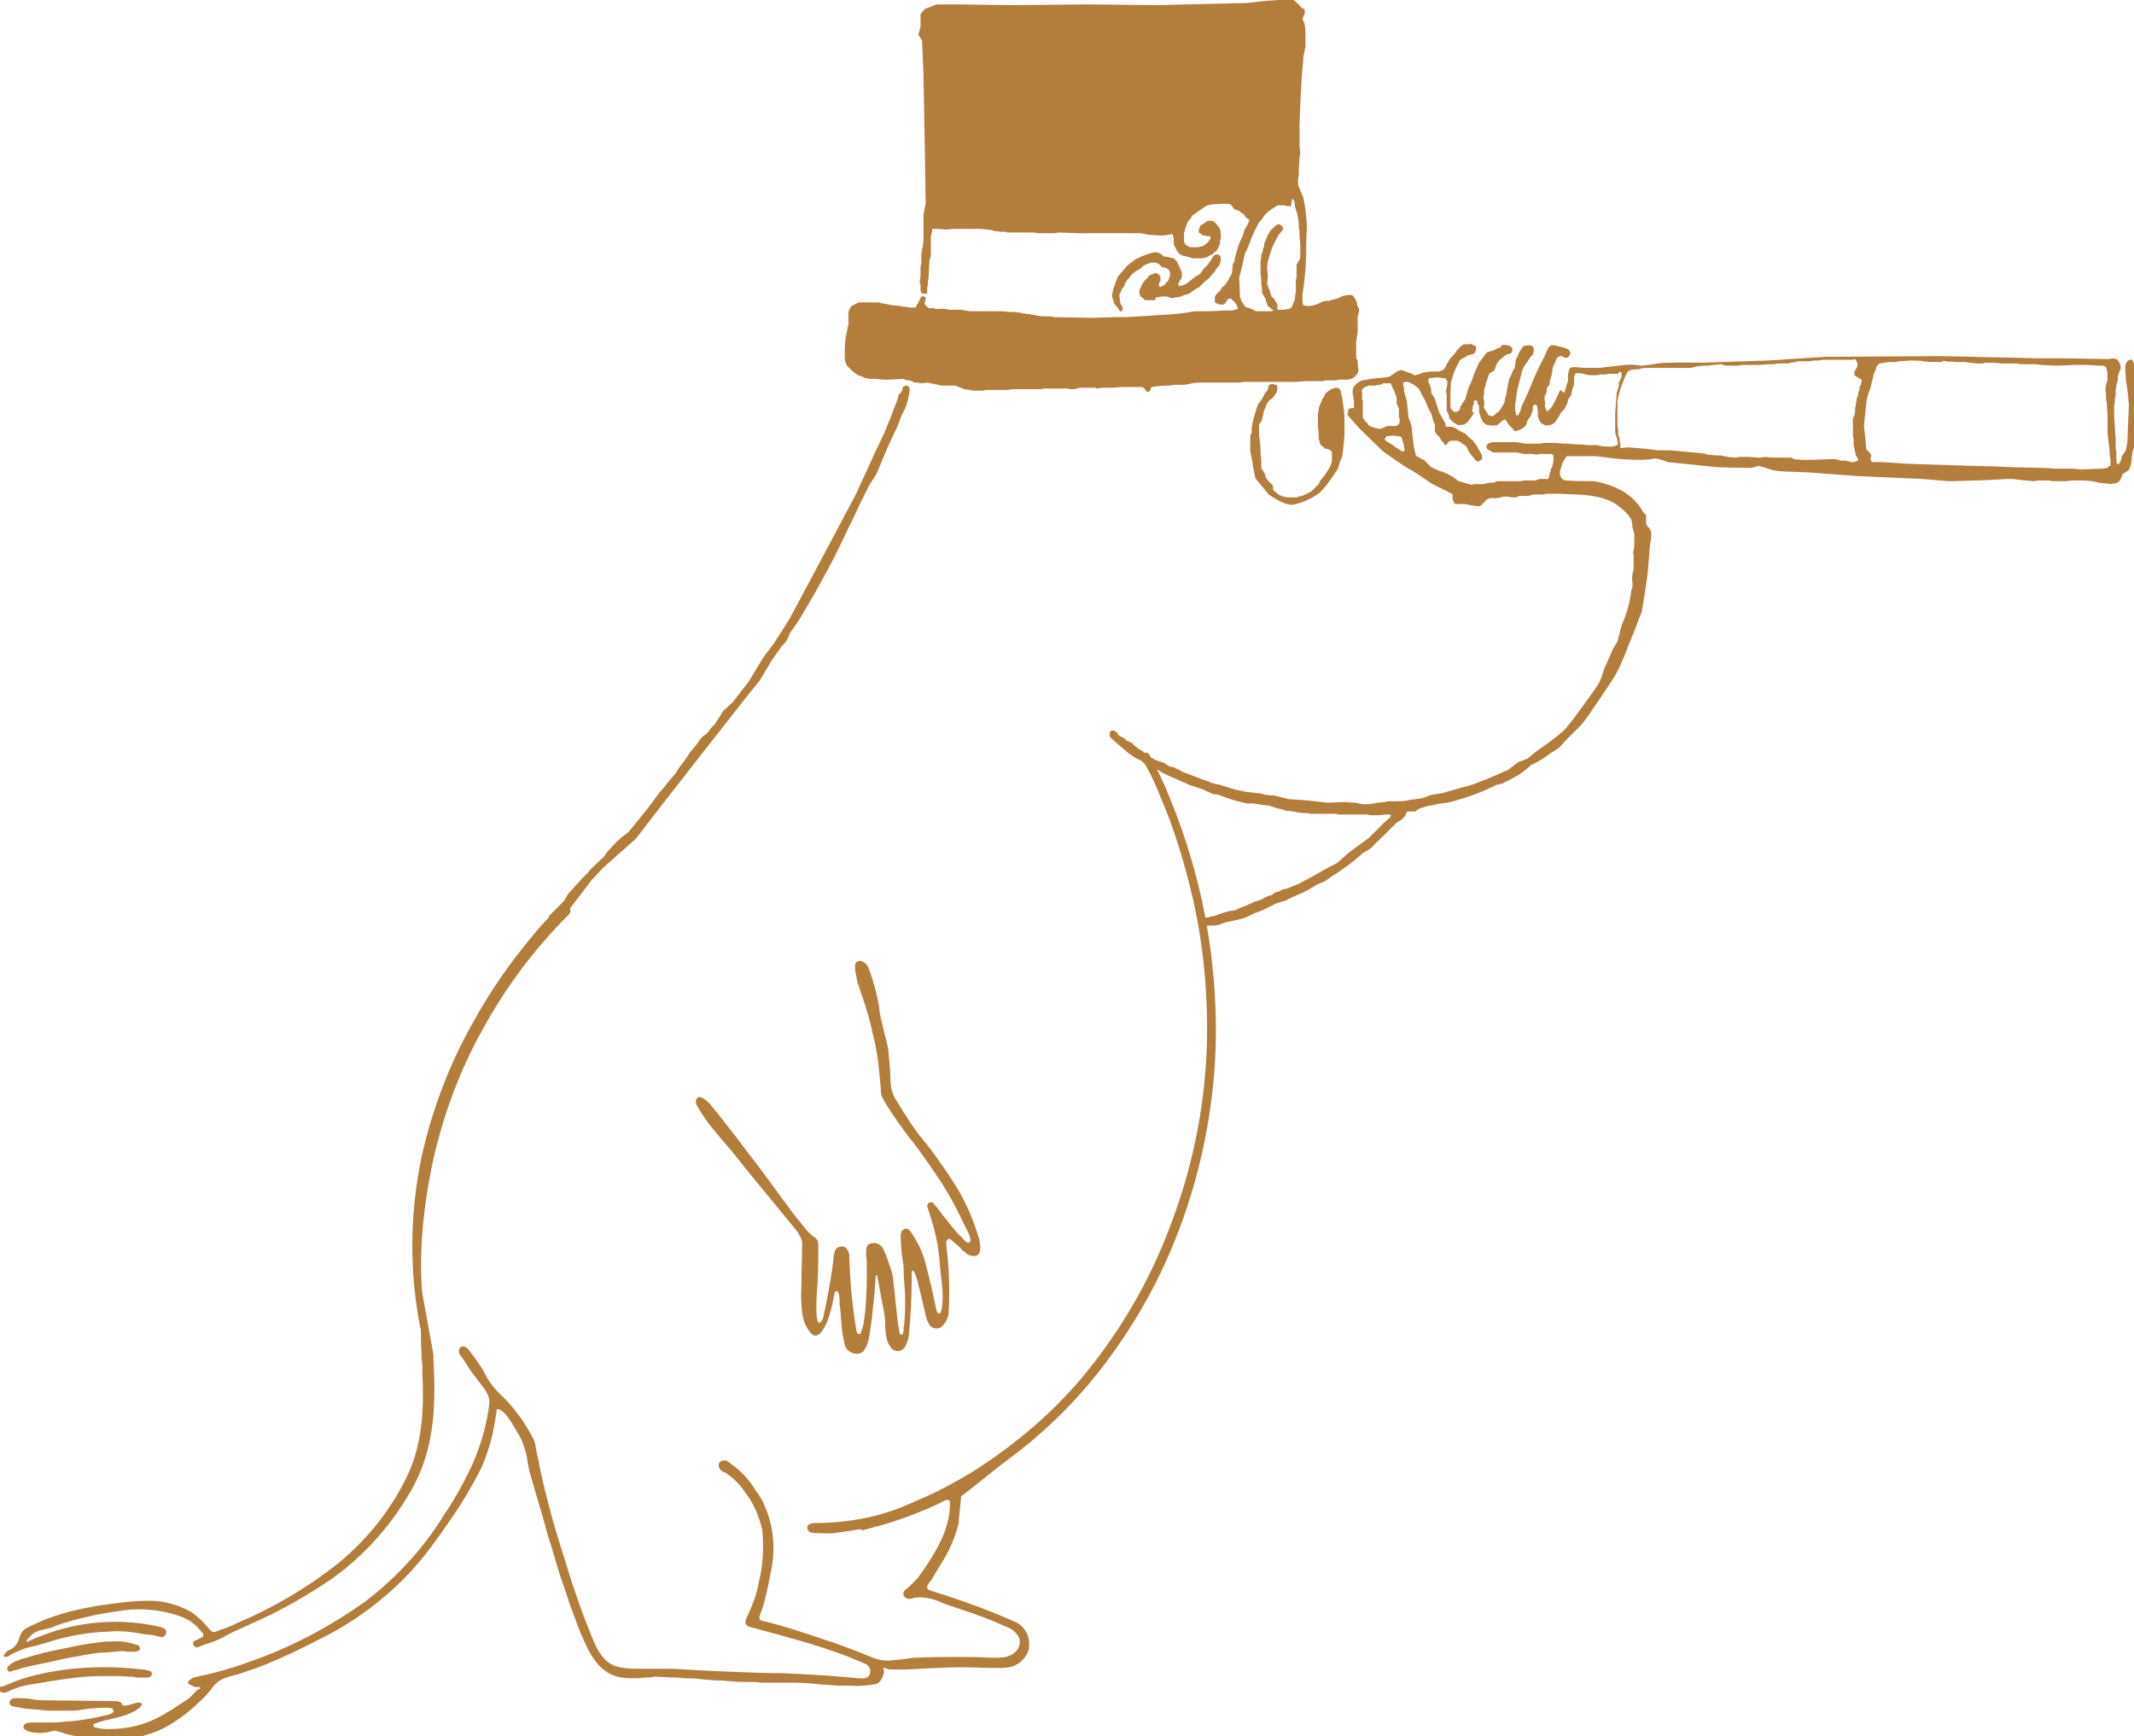 <?xml version="1.0" encoding="utf-8"?>
<!-- Generator: Adobe Illustrator 27.9.0, SVG Export Plug-In . SVG Version: 6.00 Build 0)  -->
<svg version="1.1" id="_新規パーツ" xmlns="http://www.w3.org/2000/svg" xmlns:xlink="http://www.w3.org/1999/xlink" x="0px"
	 y="0px" width="290px" height="236px" viewBox="0 0 290 236" style="enable-background:new 0 0 290 236;" xml:space="preserve">
<style type="text/css">
	.st0{fill:#B37D3C;}
	.st1{fill:#1A1311;}
</style>
<g>
	<g id="グループ_572">
		<path id="パス_1793" class="st0" d="M151.8,41.7l-0.3-0.3l-0.1-0.2l-0.3-1l0.2-1l0.1-0.2l0.2-0.6l0.3-0.8l1.3-1.5l0.4-0.3
			l0.6-0.5l0.2-0.1l0.6-0.3l0.8-0.3l0.3-0.1l0.7-0.2h0.1c0.1,0,0.3,0,0.4,0l0.2,0.1l0.4,0.2l0.1,0.1c0,0,0,0.1,0.1,0.1
			c0.1,0,0.1,0.1,0.2,0.1h0.4c0.1,0,0.1,0,0.2,0.1c0.1,0,0.6,0.1,0.6,0.1l0.4,0.4l0.3,0.6l0.4,0.9l0,0.3v0.4l-0.1,0.2l-0.3,0.5
			l-0.1,0.2l0.1,0.3l0.5-0.1c0,0-0.2,0.1,0.2-0.1s0.4-0.2,0.4-0.2l0.4-0.3l0.6-0.5l0.3-0.2l0.2-0.1l0.4-0.3l0.2-0.3l0.2-0.3
			c0.1-0.1,0.2-0.2,0.3-0.3c0.1-0.1,0.3-0.3,0.3-0.3s0,0,0.1-0.2s0.3-0.4,0.3-0.4l0.1-0.2l0.2-0.3c0,0-0.1,0,0.1-0.1
			c0.1-0.1,0.2-0.1,0.3-0.1c0,0-0.1,0,0.1,0l0.2,0c0.1,0.1,0.1,0.1,0.2,0.2c0,0.1,0.1,0.1,0.1,0.2c0,0.1,0,0.3,0,0.4
			c0,0.1,0,0.2-0.1,0.3c0,0.1,0,0.2-0.1,0.3c0,0.1-0.1,0.2-0.2,0.3l-0.1,0.1c0,0-0.3,0.4-0.3,0.5c-0.1,0.1-0.2,0.2-0.3,0.3
			c-0.1,0.1-0.4,0.5-0.4,0.5l-0.2,0.2l-0.4,0.3c-0.1,0.1-0.2,0.2-0.3,0.3s-0.4,0.4-0.5,0.5s0.1,0-0.2,0.1l-0.5,0.3l-0.4,0.3
			c-0.1,0.1-0.2,0.2-0.3,0.2c-0.2,0.1-0.7,0.2-0.7,0.2s0.1,0-0.2,0.1l-0.3,0.1c-0.1,0.1-0.3,0.1-0.4,0.1c-0.2,0-0.3,0-0.5,0.1
			c-0.1,0-0.2,0-0.3,0c-0.1,0-0.6-0.2-0.6-0.2h-0.1l-0.4,0h-0.2l-0.6,0.1c0,0,0,0-0.1,0s-0.2,0.2-0.2,0.3s-0.3,0.1-0.3,0.1h-0.4
			l-0.1,0h-0.2l-0.1,0l-0.2,0c-0.1,0-0.2,0-0.2-0.1c-0.1-0.1-0.3-0.3-0.3-0.3l-0.2-0.1l-0.1-0.2V40l-0.1-0.3l0.1-0.3
			c0,0-0.1,0.2,0-0.1c0.1-0.1,0.1-0.3,0.2-0.4l0.1-0.2l0.1-0.2l0.2-0.3l0.3-0.3l0.2-0.2l0.1-0.2l0.2-0.1l0.2-0.1l0.3-0.1l0.2-0.1
			l0.1,0l0.1,0.1l0.1,0l0.2,0.1l0.1,0.2c0.1,0.1,0.1,0.2,0.1,0.3c0,0.1,0,0.3,0,0.4l-0.1,0.1l-0.1,0.3v0.3c0,0,0.1,0.1,0.1,0.1
			c0.1,0,0.2,0,0.3-0.1l0.2-0.1l0.2-0.1l0.2-0.3l0.1-0.1l0.2-0.2l0.1-0.4c0,0,0.1,0,0.1-0.2v-0.5l-0.2-0.4h-0.1c0,0,0.1,0-0.1-0.1
			l-0.2-0.1l-0.5-0.1l-0.1-0.1l-0.2-0.2l-0.1-0.1l-0.2-0.1l-0.2-0.1c-0.1,0-0.2,0-0.3,0h-0.1c-0.1,0-0.2,0-0.3,0
			c-0.1,0-0.2,0.1-0.3,0.1c-0.2,0.1-0.3,0.1-0.5,0.2l-0.3,0.2l-0.1,0.1l-0.1,0.1c-0.1,0.1,0.1,0-0.1,0.1l-0.2,0.1
			c-0.1,0.1-0.2,0.1-0.3,0.2c-0.1,0-0.2,0.1-0.2,0.1l-0.1,0.1l-0.3,0.2c-0.1,0.1-0.2,0.2-0.4,0.5s-0.3,0.3-0.3,0.3l-0.3,0.5
			l-0.1,0.3c0,0,0.1,0-0.1,0.2l-0.2,0.2c0,0-0.1,0.2-0.1,0.3c0,0.1-0.1,0.1-0.1,0.2l-0.1,0.2l-0.1,0.2l0.1,0.8v0.1l0.1,0.3l0.1,0.2
			c0.2,0.2,0.2,0.5,0.1,0.7c-0.1,0.2-0.3,0.1-0.3,0.1L151.8,41.7z"/>
		<path id="パス_1794" class="st0" d="M184.4,41.3c0-0.2,0-0.2,0-0.2l-0.3-0.6l-0.1-0.1c-0.1-0.1-0.1-0.2-0.1-0.2l-0.2-0.1h-0.5
			c-0.2,0-0.3,0-0.5,0.1c-0.1,0-0.3,0-0.4,0.1l-0.4,0.2l-0.6,0.2l-0.5,0.1l-0.2,0.1h-0.4c-0.2,0-0.3,0.1-0.5,0.1l-0.6,0.3l-0.3,0.1
			l-0.3,0.1l-0.7,0.1l-0.7-0.1L177,41v-1l0.2-1.4l0.2-1.9l0.1-1.9c0,0,0-2.9,0.1-3.7c0-0.9-0.1-1.8-0.2-2.7l-0.3-1.6l-0.3-0.7
			l-0.3-0.7l-0.1-0.3v-0.7l0.1-0.6V23c0,0,0.1-1.4,0.1-1.6c0-0.1,0-0.3,0.1-0.4l-0.1-1.2v-2.8l0.1-2.8l0.2-3.8l0.1-1.1l0.1-1V7.8
			l0.1-0.5c0.1-0.3,0.1-0.6,0.2-0.9V4.2c0-0.2-0.1-0.9-0.1-0.9c-0.1-0.3-0.2-0.5-0.3-0.7l0.1-0.3l0.1-0.2c0.1-0.1,0.1-0.2,0.1-0.3
			V1.3L176.8,1l-0.2-0.3L175.8,0h-2c0,0-1.3,0.1-1.6,0.1l-1,0.1l-1.7,0.2l-12.2,0.3l-9.2-0.1l-10.9,0.1l-6.7-0.1h-3.2l-1.3,0.5
			l-0.3,0.1l-0.6,0.7v1.7L125,4l-0.2,0.7l0.5,0.8l0.2,4.7l0.1,5.6l0.2,11.8l-0.3,1.6v2.3l0,1.1l-0.1,0.9l-0.2,1l0,1.3l-0.1,0.5v0.8
			c0,0.3,0,0.7-0.1,1c0,0.1,0,0.2,0,0.3c0,0,0,0.2,0.1,0.3c0,0.1,0,0.1,0,0.2c0,0.2,0,0.4,0,0.5c0,0.3,0.1,0.3,0.1,0.3l0.1,0.2
			l0.7,0v-0.5L126,39l0.1-0.3c0.1-0.3,0-0.2,0-0.2v-0.3l0.1-0.5v-0.3l0.1-1.9l0.2-0.8l0-2v-0.6l0.2-0.8v-0.2l0.3,0h0.4l1.2,0.1
			l1-0.1h2.9c0.3,0,0.4,0,0.6,0c0.4,0,0.8,0.1,1.1,0.1c1.1,0.1,0.7,0.2,0.9,0.2s0.9,0.1,0.9,0.1l0.6,0c0.2,0.1,0.4,0.1,0.6,0.1h0.9
			c0.1,0,0.8,0,1,0h0.7c0.3,0,0.5,0,0.8,0c0.3,0.1,0.6,0.1,1,0.1h1.6l0.7-0.1l2.8,0.1h5.8c0,0,2,0,2.4,0c0.4,0,0.7,0.1,1.1,0.2
			l1.4,0.1l0.5,0c0,0,0.7,0,0.8-0.1c0.1,0,0.1,0,0.2,0l0.4-0.1l0.1,0.2l0.1,0.4v0.3c0,0.1,0,0.2,0,0.3c0,0.1,0,0.1,0,0.2l0.2,0.4
			l0.2,0.4c0.2,0.4,0.2,0.3,0.2,0.3c0.1,0.1,0.2,0.2,0.3,0.3c0.2,0.1,0.4,0.2,0.6,0.2l0.4,0.1c0.4,0.1,0.1,0,0.3,0.1s0.1,0,0.5,0.1
			s0,0,0.3,0s0.1,0,0.4,0s0,0,0.4,0c0.2,0,0.4-0.1,0.6-0.1l0.4-0.2c0.1-0.1,0.3-0.2,0.4-0.2c0.3-0.1,0.1-0.1,0.3-0.3s0,0,0.2-0.1
			s0.1-0.1,0.2-0.3c0.1-0.1,0.1-0.2,0.2-0.3l0.1-0.2l0.1-0.4l0-0.3c0.1-0.2,0.1-0.5,0.1-0.8c0-0.4-0.1-0.8-0.3-1.1
			c0,0-0.3-0.3-0.5-0.6c-0.2-0.2-0.5-0.2-0.8-0.2l-0.1,0c-0.2,0.1-0.4,0.2-0.5,0.3c0,0-0.3,0.2-0.5,0.3s0,0-0.1,0.2
			s-0.1,0.2-0.1,0.2l-0.1,0.3v0.1c0,0.1,0,0.1,0,0.2l0.2,0.1l0.2,0.2l0.2,0.1h0.3c0.1,0.1,0.2,0.1,0.3,0.1c0.1,0,0.1,0,0.2,0h0.2
			v0.3l-0.2,0.3l-0.2,0.3c-0.3,0.2-0.5,0.4-0.8,0.5c-0.1,0-0.3,0-0.4,0.1c-0.2,0-0.3,0-0.5,0h-0.5c-0.2,0-0.4-0.1-0.6-0.2l-0.3-0.3
			l-0.1-0.3v-1c0-0.2,0.1-0.3,0.1-0.5c0-0.1,0.1-0.2,0.1-0.3c0-0.1,0.1-0.2,0.1-0.3l0.1-0.3l0.1-0.2c0.1-0.2,0.2-0.3,0.4-0.5
			l0.2-0.4c0.1-0.1,0.2-0.1,0.3-0.2c0.2-0.1,0.3-0.2,0.4-0.3l1.2-0.8c0.2-0.1,0.4-0.1,0.6-0.2l1.2-0.1l0.4,0c0,0,0.4,0,0.5,0
			s0,0,0.3,0s0.2,0.1,0.3,0.1s0.2,0.2,0.3,0.3c0.1,0.1,0.1,0.2,0.2,0.3c0.1,0.1,0.3,0.1,0.5,0.2c0.1,0,0.2,0,0.2,0.1l0.3,0.2
			l0.3,0.2c0.1,0.1,0.1,0.2,0.2,0.3c0,0.1,0.6,0.5,0.6,0.5l-0.2,0.5l-0.5,0.9l-0.2,0.7l-0.5,1.1l-0.2,0.6l-0.4,1.4l0,0.3l-0.3,0.6
			l0,0.4l-0.1,0.8l-0.3,0.5l-0.2,0.4l-0.2,0.3l-0.2,0.3c-0.2,0.2-0.4,0.3-0.5,0.5c-0.4,0.5-0.1,0.2-0.1,0.2l-0.3,0.3l-0.3,0.3
			l-0.2,0.3c0,0,0,0.5,0,0.8c0,0,0.5,0.3,0.8,0.3s0,0,0.3,0c0.1,0,0.2-0.1,0.3-0.2l0.2-0.3c0.2-0.3,0-0.1,0.3-0.3s0,0,0.1,0
			c0.1,0,0.1,0,0.2,0l0.3,0.3l0.3,0.3l0.1,0.2l0.1,0.2l0.1,0.2l0,0.2l-0.4,0.1l-0.4,0.1l-0.5,0l-0.5,0l-2,0.1l-2.1,0l-1.1,0.2
			l-1.7,0.2l-3.1,0.2c0,0-3.2,0.2-3.3,0.2h-1.6l-2.9,0.1l-5.4-0.1c0,0-0.2-0.1-0.4-0.1c-0.1,0-0.2,0-0.3,0l-0.4,0h-0.4
			c0,0-0.7-0.1-0.8-0.1s-0.3-0.1-0.3-0.1l-0.3,0l-0.4-0.1c-0.3,0-0.6-0.1-0.8-0.1c-0.1,0-0.2,0-0.4-0.1c-0.3,0-0.6-0.1-0.9-0.1h-0.4
			c-0.1,0-0.2,0-0.2,0c0,0-0.8-0.1-1.2-0.1c-0.2,0-0.4,0-0.6,0c-0.1,0-0.4,0-0.6,0s-0.4,0-0.4,0s-0.3,0-0.6,0c-0.1,0-0.3,0-0.4,0
			h-1.5c-0.2,0-0.4,0-0.6-0.1c-0.3,0-0.5-0.1-0.8-0.1c-0.2,0-0.4,0-0.6,0c-0.1,0-0.3,0-0.4,0h-0.4c-0.1,0-0.2,0-0.6-0.1
			s-0.6,0-0.8,0s0,0-0.1,0c-0.2,0-0.5,0-0.7-0.1c-0.3-0.1-0.1,0-0.3,0h-0.3c-0.1,0-0.2-0.1-0.2-0.1c-0.1-0.1-0.1-0.1-0.2-0.2
			l-0.2-0.2c-0.2-0.2,0-0.1,0-0.2v-0.2l-0.1-0.2V41c0-0.1,0.1-0.1,0.1-0.1l0.1-0.1v-0.4c-0.1,0-0.2,0-0.2-0.1c-0.1-0.1-0.1,0-0.2,0
			c-0.1,0-0.2,0-0.2,0c-0.1,0-0.1,0.2-0.1,0.2l-0.2,0.4l-0.1,0.2l-0.1,0.2l-0.1,0.1l-0.1,0.3l-0.1,0.1l-0.4,0h-0.4
			c-0.1,0-0.3-0.1-0.4-0.1s-0.3,0-0.4,0c-0.1,0-0.3-0.1-0.4-0.1c0,0-0.9-0.1-1-0.1s-1.1-0.2-1.1-0.2s-0.7-0.1-0.9-0.2
			c-0.2,0-0.3,0-0.5,0c0,0-0.3,0-0.6,0s-0.7,0-0.7,0h-0.7c-0.2,0-0.2,0-0.2,0l-0.2,0.1l-0.2,0.1l-0.6,0.3l-0.3,0.5l-0.1,0.4v1l0,0.6
			l-0.1,0.4l-0.2,1l-0.1,0.5l-0.1,1.3l0,1.5l0.1,0.4l0.1,0.3c0.1,0.1,0.1,0.3,0.3,0.4c0.1,0.1,0.6,0.6,0.6,0.6l0.7,0.5l0.6,0.2
			l0.4,0.2l0.8,0.1h0.7l0.9,0.1l0.5,0l0.3,0l1.9-0.1l0.3,0.1c0.2,0.1,0.3,0.1,0.5,0.1c0.1,0,0.3,0.1,0.4,0.1c0.1,0,0.1,0,0.1,0.1
			l0.4,0.1l0.3,0l0.5,0.1l0.8-0.1c0,0,1.4,0.3,1.5,0.3c0.1,0,0.2,0,0.3,0.1l0.7,0h1.3l0.5,0.2l0.3,0.1l0.4,0.2l0.8,0.1l0.6,0.1
			l1.1,0l0.5-0.1l0.9,0h1.2l0.8,0l0.6-0.1l1.2,0h2l0.8,0c0,0,0.1-0.1,0.7-0.1c0.3,0,0.6,0,0.9,0c0.2,0,0.4,0,0.5,0c0.4,0,0.9,0,1,0
			h0.3c0.2,0,0.3,0.1,0.7,0.1c0.3,0,0.5,0,0.8-0.1c0.2-0.1,0.3-0.1,0.3-0.1c0.1,0,0.1,0,0.2,0c0.1,0,0.4,0,0.5,0c0.2,0,0.4,0,0.6,0
			c0.2,0,0.4,0,0.6,0c0.5,0,0.4,0.1,0.4,0.1l0.2,0c0,0,0.5-0.1,0.6-0.1c0.1,0,0.1,0,0.2,0h1.3l1-0.1l2.8,0l0.3,0.1l0.2,0.2l0.1,0.2
			l0.1,0.1l0.1,0.1l0.3-0.1l0.1-0.1l0.1-0.3v-0.1l0.1-0.1l0.1,0l0.5-0.1h0.2c0,0,0.9-0.1,1.5-0.1s0.5-0.1,0.5-0.1s0.6,0,0.9,0h0.7
			c0.1,0,0.6-0.1,0.7-0.1s0.3-0.1,0.3-0.1s0.8-0.1,0.9-0.1s1.1,0,1.2,0s1.3,0,1.5,0c0.1,0,0.2,0,0.3,0c0,0,1.4,0,1.5,0s1,0,1.1,0
			s0.7-0.1,0.7-0.1h4.6l2.5,0l1.3-0.1h2.2c0.1,0,0.3,0,0.4-0.1c0.2,0,1.1,0,1.1,0h0.3c0,0,0.4-0.1,0.6-0.1c0.1,0,0.2,0,0.3,0
			c0.1,0,0.2,0,0.3,0c0.1,0,0.2,0,0.3,0c0.2,0,0.2,0,0.2,0s0.3-0.1,0.4-0.1c0.1,0,0.2-0.1,0.3-0.1c0.1-0.1,0.1-0.2,0.2-0.2
			c0.1-0.1,0.2-0.2,0.3-0.3c0-0.1,0.1-0.1,0.1-0.2c0-0.1,0.1-0.2,0.1-0.3v-0.3c0,0-0.1-0.5-0.1-0.6v-0.2l0-0.3l-0.2-0.3v-0.8l0-1.5
			c0,0,0.2-1.2,0.2-1.3s0-0.5,0-0.6s0-0.3,0-0.3l0-0.4v-0.3c0-0.1,0-0.2,0-0.2c0-0.1,0-0.1,0-0.2c0,0,0-0.2,0.1-0.3
			c0-0.2,0-0.4,0.1-0.5v-0.3C184.4,41.5,184.4,41.4,184.4,41.3 M176.2,36v0.3l0,0.4c0,0.1,0,0.2,0,0.3c0,0.1,0,0.7,0,0.7
			s0,0-0.1,0.3c0,0.5,0,1,0,1.5l-0.1,0.8l0,0.3l-0.1,0.3l-0.2,0.4l-0.1,0.3l-0.1,0.2l-0.4,0.2c-0.2,0-0.6,0.1-0.6,0.1s-0.2,0-0.3,0
			s-0.3,0-0.3,0l-0.3,0l0-0.5c0-0.1,0-0.1,0-0.2c0-0.1-0.1-0.2-0.1-0.2c0,0-0.1-0.1-0.1-0.1c-0.1-0.1,0.1-0.1-0.1-0.2l-0.1-0.2
			l-0.3-0.3l-0.1-0.1l-0.1-0.3l-0.1-0.3c0-0.1,0-0.2-0.1-0.3c-0.1-0.2-0.1-0.3-0.2-0.5l0-0.1l-0.1-0.2l0.1-1.1l-0.1-0.9v-0.4
			l0.1-0.7l0.3-1l0.3-0.9l0.4-0.8l0.4-0.8l0.5-0.6l0.2-0.3l-0.2-0.4l-0.3-0.2c-0.1,0-0.2,0-0.3,0l-0.1,0.1l-0.2,0.1l-0.1,0.1
			l-0.2,0.2l-0.3,0.3l-0.1,0.1c-0.1,0.1-0.1,0.1-0.1,0.2c0,0.1-0.1,0.1-0.1,0.2c0,0,0.1-0.1-0.1,0.1l-0.1,0.3l-0.1,0.2l-0.3,0.7
			l0,0.2c0,0,0,0.1,0,0.1c0,0.1-0.1,0.3-0.1,0.3c-0.1,0.2-0.1,0.4-0.1,0.4c0,0.1,0,0.2-0.1,0.3c-0.1,0.2-0.1,0.4-0.1,0.6v0.1
			c0,0-0.1,0.3-0.1,0.4l0,0.1c0,0,0,0.2,0,0.4c0,0.1,0,0.2,0,0.4c0,0.1,0,0.3,0,0.4c0,0.1,0,0.4,0,0.4l0.1,0.8l0,0.2v0.4l0.1,0.6
			v0.6c0.1,0.2,0.2,0.3,0.3,0.5l0.2,0.4v0.1l0.3,0.8l0.3,0.2l0.2,0.2l0.3,0.2l-0.3,0.1c0,0-0.1,0-0.1,0c-0.1,0-0.9,0-0.9,0h-1.1
			l-0.6-0.3l-0.3-0.1c0,0-0.1-0.1-0.2-0.1c-0.1,0,0.1,0-0.1,0s-0.1-0.1-0.2-0.1c-0.1,0-0.1-0.1-0.2-0.2l-0.4-0.6l-0.2-0.6l0-0.1
			l0-0.2l-0.1-2.3l0.2-0.7l0.1-0.4c0-0.1,0.1-0.3,0.1-0.4c0-0.2,0.1-0.3,0.1-0.5l0.3-1.3l0.4-0.8l0.6-1.6l0.7-1.4l0.2-0.4l0.3-0.3
			l0.2-0.3l0.2-0.3c0.1-0.1,0.2-0.2,0.3-0.3c0.1-0.1,0,0.1,0.1-0.1c0.1-0.1,0.2-0.2,0.4-0.3l0.1-0.1l0.3-0.2c0.1,0,0.1-0.1,0.2-0.1
			c0.1-0.1,0.2-0.2,0.3-0.2c0,0,0-0.1,0.2-0.1c0.1,0,0.2,0,0.2,0l0.2,0h0.5l0.2,0.1c0,0,0,0,0.2,0h0.2c0,0,0.1,0.1,0.2,0
			s0.1,0,0.1-0.1v-0.2c0,0,0,0.1,0-0.2c0-0.1,0-0.2,0.1-0.3l0-0.2c0,0,0.1,0,0.2,0.2l0.1,0.2l0.1,0.7l0.3,1l0.1,0.5l0.1,0.7V31
			l0.1,0.4l0,0.8l0.1,0.9l0,2L176.2,36z"/>
		<path id="パス_1795" class="st1" d="M138.4,43L138.4,43L138.4,43"/>
		<path id="パス_1796" class="st0" d="M172.3,52.9c0,0.1,0,0.1-0.1,0.2c-0.1,0.1-0.4,0.5-0.4,0.5c0,0.1-0.1,0.3-0.2,0.4
			c-0.1,0.2-0.2,0.4-0.3,0.5c0,0-0.2,0.3-0.3,0.4s-0.5,1.5-0.5,1.5c-0.1,0.3-0.2,0.7-0.3,1.1v0.1c0,0.2-0.1,0.3-0.1,0.5v0.5
			c0,0.1,0,0.2,0,0.3c0,0.1-0.1-0.2-0.2,0.4c0,0.7,0,1.3,0,2l0.3,1.5l0.1,0.7l0.3,1.5l0.9,1.1l0.9,1.1c0,0,2.1,1.5,3.2,1.4
			c1.3-0.2,2.6-0.8,3.7-1.6c0.4-0.4,1-1.1,1-1.1l1.2-1.7l0.3-0.5l0.3-0.9l0.3-0.8l0.2-1.6l0.1-1.2c0,0,0-0.5,0-0.7v-0.9l0-0.7l0-0.5
			l-0.1-0.9l-0.2-1.4l-0.2-0.9c0,0,0-0.5-0.7-0.5c-0.5,0.1-1,0.4-1.4,0.8l-0.2,0.5l-0.2,0.2l-0.1,0.3l-0.1,0.2l-0.1,0.3l-0.1,0.2
			c0,0.1-0.1,0.2-0.1,0.3c0,0.1,0,0.1,0,0.3s-0.1,0.4-0.1,0.4l0,0.4c0,0,0-0.4,0,0.3v0.7l0,0.3l0.1,1v0.5c0,0.1,0,0.2,0,0.3
			c0.1,0.1,0.1,0.2,0.1,0.3c0,0.1,0.1,0.2,0.1,0.3l0.2,0.3l0.3,0.2l0.2,0.2h0.3l0.2,0.1l0.2,0.1l0.2,0.2v1.2c0,0.2-0.1,0.5-0.2,0.7
			c-0.1,0.1-0.1,0.3-0.2,0.4l-0.4,0.6c0,0-0.1,0.2-0.2,0.3c-0.1,0.2-0.3,0.3-0.4,0.5c-0.1,0.1-0.2,0.3-0.3,0.4c0,0.1,0,0.2-0.1,0.3
			l-0.4,0.4l-0.6,0.6l-0.2,0.1c-0.4,0.2-0.7,0.4-1.1,0.5c-0.2,0-0.7,0.2-0.7,0.2s0.1,0-0.3,0h-1l-0.5-0.1l-0.2-0.1l-0.3-0.1
			l-0.3-0.2l-0.2-0.2l-0.4-0.3L173,66l-0.4-0.4c0,0-0.2-0.2-0.3-0.3l-0.3-0.4l-0.1-0.5l-0.2-0.3c0,0,0,0-0.1-0.2s-0.2,0-0.2-0.4
			s0-1.1,0-1.1l-0.1-0.7v-0.3c0,0,0,0.1,0-0.4s-0.2-1.8-0.2-1.8v-1l0-0.5l0.3-0.4l0.1-0.3l0.2-0.8l0-0.2l0.3-0.7l0.1-0.3l0.3-0.5
			l0.4-0.3l0.3-0.3l0.4-0.6l0.1-0.5l-0.1-0.5h-0.2l-0.3-0.1l-0.3,0l-0.3,0.2L172.3,52.9z"/>
		<path id="パス_1797" class="st0" d="M162.9,125.8L162.9,125.8l0.2-0.2h0.2l0.1,0.2h0.2c0.1,0,0.3,0,0.4,0c0.1,0,0.2,0,0.3,0h0.5
			c0.2,0,0.5,0,0.7-0.1c0.1,0,0.1,0,0.2,0l0.2-0.1c0.2-0.1,0.4-0.1,0.5-0.2c0,0,1.3-0.3,1.8-0.4c0.4-0.1,0.9-0.2,1.3-0.4l1-0.5
			l0.6-0.2l0.7-0.3l1.6-0.8l1.3-0.4l1-0.5l0.9-0.4l0.5-0.2l1.1-0.6l0.8-0.5l1-0.4l1-0.7c0,0,1-0.6,1.9-1.3c0.6-0.4,1.2-0.9,1.8-1.4
			c0.6-0.6,0.6-0.5,0.6-0.5l0.3-0.2c0.3-0.1,0.6-0.4,0.9-0.6c0.4-0.5,0.9-0.9,1.4-1.4l1.8-1.8l0.6-0.4c0.2-0.1,0.3-0.2,0.3-0.2
			c0.1-0.2,0.3-0.3,0.4-0.5c0.1-0.2,0.1-0.5,0.3-0.5l0.2,0h0.5l0.3,0l0.4-0.3c0.1-0.1,0.3-0.1,0.4-0.2c0.2,0,0.7-0.2,0.7-0.2l1-0.2
			l1-0.2l0.8-0.1l0.9-0.2c1.8-0.5,3.5-1.1,5.2-1.9c1.3-0.7,0.7-0.3,0.7-0.3c0.2-0.1,0.4-0.1,0.7-0.2c0.4-0.1,0.3-0.2,0.6-0.3
			s0.8-0.4,0.8-0.4c0.8-0.4,1.5-0.9,2.1-1.4c0.7-0.7,0.7-0.5,0.7-0.5l1.4-0.8l1.1-0.8l1-0.6l1.3-1.4c0,0,1.2-1.2,1.8-1.8
			s4.1-5.9,4.6-6.7c0.7-1.3,1.3-2.7,1.8-4.1c0.1-0.2,0.2-0.4,0.3-0.7c0.1-0.2,0.1-0.5,0.3-0.7c0,0,0.2-0.6,0.3-0.8l0.3-0.8l0.3-0.8
			l0.3-0.7c0,0,0.7-4.2,0.8-5.2s0.3-3.7,0.3-3.7c0.1-0.6,0.2-1.2,0.2-1.8c-0.1-0.8-0.5-0.9-0.5-0.9l-0.2-0.4v-1.2l-0.4-0.4
			c-0.3-0.5-0.6-1-1-1.4c-2-2.3-5.7-2.8-5.7-2.8s-2.8,0-3.8-0.1S212,64,212,64s0.2-0.6,0.3-1c0.2-0.4,0.4-0.7,0.6-1h3.9
			c0,0,1.8,0.2,2.5,0.3s2.9,0.2,2.9,0.2s2,0,2.2-0.1c0.3-0.1,0.7-0.1,1,0c0.4,0.1,0.8,0.2,1.2,0.4l6.8,0.7c0,0,3.6,0.1,4.3,0.1
			c0.4,0,0.8-0.1,1.2-0.3l1.1,0.3l0.9,0.3l0.6,0.1c0,0,1.1,0.1,1.3,0.1h0.3l2.6,0.1l6.7,0.5l8.9,0.4l3.6,0.3c0,0,3.3-0.1,3.6-0.1
			h0.3l2.3-0.1l1.5-0.1h1c0,0,1.4,0.2,1.7,0.2s1,0.1,1,0.1c0.2,0,0.3,0,0.4-0.1c0.6,0,1.1,0,1.7,0l0.6,0.1h1.8
			c0.2,0,0.4-0.1,0.8-0.1h1.7c0,0,1.3,0.1,1.5,0.2c0.1,0,0.3,0.1,0.4,0.1c0.2,0,0.8,0.1,0.8,0.1h0.2c0.2,0,0.6,0.1,0.6,0.1l0.4-0.1
			c1,0.1,1.2-1.2,1.2-1.2l0.4-0.3c0.2-0.1,0.4-0.2,0.6-0.5c0.2-0.5,0.3-1.1,0.3-1.6l0.1-0.7l0.2-0.5l0.1-0.3l0.2-0.8l0.1-0.6v-4.2
			l-0.1-2.8l-0.1-1.4l-0.2-1.1c0,0,0-1-0.6-0.8s-0.6,1.1-0.6,1.1l0.1,1.6l0.3,2.1l0.1,1.4l-0.2,5l-0.2,1.1l-0.6,0.9v0.3l-0.3,0.6
			l-0.2,0.1c-0.2,0.1-0.2-0.8-0.2-0.8v-0.8l-0.1-0.6v-1.3c0,0-0.2-2.9-0.2-3.2v-1.1c0-0.2,0-0.3,0.1-0.5v-0.5c0-0.2,0-0.3,0.1-0.5
			c0-0.2,0-0.5,0-0.7c0-0.2,0.1-0.5,0.1-0.7l0.1-0.4l0.1-0.3v-0.4l0.1-0.5l0.3-0.7c0-0.4-0.1-0.7-0.3-1c-0.3-0.6-1.3-0.3-1.3-0.3
			l-6-0.1h-3.5l-13.3-0.3l-15.8,0.1l-7.7,0.5l-9,0.3c0,0-4.9-0.1-6,0.1s-2.3,0.3-2.3,0.3c-0.7-0.1-1.4-0.2-2.1-0.1
			c-1,0.1-3.5,0.4-3.5,0.4h-2.2l-1.1-0.1c-0.2,0-0.5,0-0.7,0.1c-0.2,0.1-0.4,1.1-0.3,1.5c0,0.2,0,0.4-0.1,0.5l-0.4,1.4L212,53
			l-0.1,0.3c-0.1,0.2-0.2,0.4-0.3,0.6c-0.1,0.2-0.1,0.3-0.2,0.5l-0.2,0.3l-0.3,0.6l-0.3,0.3c-0.2,0.2-0.2,0.2-0.1,0.2l-0.3,0.1
			l-0.2-0.5c-0.2-0.5,0-0.2,0-0.5s-0.1-0.3-0.1-0.7V54c0-0.1,0-0.2,0.1-0.3l0.2-0.5v-0.5c0,0,0.4-0.3,0.4-0.6c0-0.2,0-0.4,0.1-0.6
			l0.2-0.7L211,50l0.6-1.4l0.2-0.1l0.2-0.1h0.3c0,0,0.6,0.6,1-0.1s-0.6-1-0.6-1l-0.8-0.2c-0.3-0.1-0.7-0.2-1-0.2
			c-0.4,0.1-0.6,0.6-0.6,0.6l-0.4,0.9l-1,2l-0.3,0.7l-1.1,2.6l-0.7,1.5c-0.1,0.4-0.2,0.7-0.4,1.1c-0.3,0.5-0.4-0.1-0.4-0.1l-0.1-0.6
			v-0.6l0.3-2.1l0.3-1.1c0.1-0.4,0.2-0.8,0.3-1.2c0.2-0.7,0.1-0.3,0.1-0.3l0.1-0.3c0.2-0.3,0.4-0.6,0.6-0.9l0.4-0.6l0.3-0.3
			c0,0,0.3-0.8,0-1.1s-0.9-0.1-1.1-0.1s-0.5,0.5-0.5,0.5l-0.2,0.3l-0.2,0.5l-0.3,0.6l-0.1,0.7c-0.1,0.7-0.1,0.5-0.2,0.6
			s-0.3,0.7-0.3,0.7l-0.3,0.6l-0.2,0.9l-0.2,1.2c-0.1,0.2-0.1,0.5-0.2,0.7v0.2l-0.2,0.5l-0.2,0.3c-0.1,0.2-0.2,0.3-0.3,0.5
			c-0.2,0.2-0.2,0.2-0.6,0.5s-0.3,0.3-0.3,0.3c-0.1,0-0.3-0.1-0.4-0.1c-0.2,0-0.3-0.1-0.4-0.4c-0.1-0.2-0.3-0.4-0.4-0.6
			c-0.2-0.4,0-0.2,0-0.3v-0.5c0-0.2,0-0.3-0.1-0.5c0-0.1,0-0.2,0-0.3c0.1-0.3,0.1-0.6,0.1-0.9c0-0.3,0-0.2,0.1-0.3
			c0-0.1,0.1-0.3,0.1-0.4c0-0.1,0-0.3,0.1-0.4c0.1-0.3,0.2-0.6,0.3-0.9c0.2-0.5,0.2-0.3,0.2-0.3c0.2-0.1,0.4-0.2,0.6-0.4
			c0.1-0.2,0.1-0.5,0.4-1s0.6-0.6,0.6-0.6l0.2-0.2l0.4-0.3l0.3-0.1c0.2,0,0.3,0,0.4-0.2c0.2-0.2,0.3-0.9-0.7-1s-0.7,0.3-0.7,0.3
			l-0.4,0.1c-0.2,0.1-0.4,0.2-0.6,0.3c-0.3,0.2,0,0-0.3,0.1c-0.1,0-0.2,0-0.2,0.1c-0.1,0-0.2,0-0.3,0l-0.4,0.4l-0.2,0.3
			c-0.2,0.3-0.4,0.5-0.6,0.8c-0.3,0.6-0.6,1.3-0.8,1.9l-0.3,0.8l-0.3,0.6l-0.5,1.7l-0.2,0.3c-0.1,0.1-0.2,0.2-0.2,0.3
			c0,0.1-0.1,0.2-0.2,0.3l-0.2,0.6l-0.4,0.2h-0.2l-0.3-0.2l-0.2-0.2c-0.1-0.2-0.1-0.4-0.1-0.6V54c0,0,0-1.7,0.1-2.1
			c0.2-0.8,0.5-1.6,0.9-2.4c0.1-0.1,0.2-0.2,0.2-0.4c0.1-0.2,0.3-0.3,0.3-0.3l0.2-0.1l0.7-0.4l0.4-0.1c0.4-0.1,0.3-0.1,0.3-0.1
			l0.2-0.1c0.1-0.2,0.2-0.4,0.2-0.7c0.1-0.3-0.3-0.3-0.6-0.5s-0.3,0-0.3,0h-0.8l-0.3,0.2l-0.3,0.3l-0.3,0.3l-0.2,0.3l-0.4,0.5
			l-0.4,0.4l-0.2,0.4l-0.2,0.3l-0.1,0.3l-0.4,0.5l-0.6,0.2h-1.3l-0.4,0.1h-0.3l-0.5,0.2c-0.2,0.1-0.4,0.1-0.7,0.2
			c-0.3,0.1-0.2-0.1-0.2-0.1s-0.2-0.1-0.8-0.3l-0.8-0.3c-0.2,0-0.5,0.1-0.7,0.2l-0.4,0.3l-0.2,0.1l-0.2,0.2l-0.2,0.1l-0.6,0.1
			l-2,0.2l-0.4,0.1l-0.7,0.1l-0.4,0.2l-0.3,0.2l-0.3,0.3l-0.2,0.3l-0.1,0.6l0.2,1.2v0.6l0,0.3l-0.2,0.1h-0.4l-0.1,0.1l-0.1,0.2
			l0,0.2l0,0.2l0,0.1L183,56l0.2,0.5l1.6,1.8c0,0,2.7,2.6,3,2.9s3.5,2.5,3.8,2.6s2.2,1.4,2.6,1.7s1.9,1,1.9,1l1.2,0.6l0.1,0.1
			c0,0,0,0.1,0,0.1c0,0.1,0,0.1,0,0.2v0.2c0,0,0,0.1,0,0.1l0.1,0.3l0.1,0.2l0,0.1l0.2,0.1l0.4,0c0.2,0,0.4,0,0.6,0
			c0.2,0,0.5,0,0.7,0.1l0.6,0.1l0.7,0.1h0.2l0.3-0.1l0.2-0.3l0.2-0.1l0.2-0.3l0.3-0.2l0.3-0.1h0.8c0.3,0,0.6-0.1,1-0.2h0.6
			c0.2,0,0.3,0,0.4,0.1c0.2,0,0.5,0,0.7,0l0.5-0.2h1c0.7,0,0.4-0.1,0.4-0.1l0.6-0.1h1.3l0.3-0.1h1.5l2.5,0.1c0,0,3.7,0,5.6,1.4
			s2.1,2.1,2.1,2.6s0.2,1,0.2,1l0.1,0.4v1c0,0.4,0,0.8-0.1,1.2c-0.1,0.2-0.1,0.4,0,0.6v1.9l-0.1,0.5l-0.1,0.5v0.6
			c0.1,0.4,0.1,0.9-0.1,1.3c-0.2,1.6-0.6,3.2-1.3,4.7l-0.6,2.3l-0.6,1l-1.2,2.7c-0.2,0.7-0.4,1.3-0.7,1.9c-0.3,0.6-2.6,3.7-2.6,3.7
			s-1.2,1.7-2.1,2.7c-1.2,1.1-2.5,2-3.8,2.9l-1.2,1l-1.3,0.5l-1.3,1c0,0-1.3,0.6-3,1.3s-2.4,0.9-2.4,0.9l-1.2,0.3l-2.4,0.7
			c0,0-0.8,0.1-1.3,0.2s-0.6,0.2-0.6,0.2l-0.6,0.2l-0.3,0.1l-0.7,0.1l-0.8,0.1l-0.5,0.1c-0.5,0.1-1,0.1-1.6,0.1h-1l-0.4,0.1
			l-0.9,0.1l-0.6,0.1l-0.8,0.1h-0.7l-1-0.2l-1.6-0.1l-2.2,0.1l-2.6-0.3l-2.7-0.2l-2-0.5h-0.2c-0.1,0-0.2,0-0.3,0
			c0,0-0.9-0.1-1.1-0.2c-0.2-0.1-0.4-0.1-0.6-0.1l-1.7-0.2l-1.4-0.3l-1-0.3c0,0-0.6-0.2-0.9-0.3s-0.3-0.1-0.4-0.1
			c-0.1,0-0.2,0-0.3,0l-0.1-0.1l-0.5-0.1l-0.4-0.2l-0.9-0.3l-1-0.4l-1.1-0.4c-0.3-0.1-0.7-0.3-1-0.5l-0.3-0.1l-0.3-0.2
			c0,0-0.5-0.1-0.6-0.1c-0.2-0.1-0.4-0.2-0.6-0.4l-0.4-0.2l-0.4-0.1c-0.2-0.1-0.4-0.2-0.6-0.2c-0.2,0-0.1-0.1-0.1-0.1l-0.6-0.3
			c-0.2-0.1-0.5-0.2-0.6-0.4c-0.1-0.1-0.3-0.3-0.4-0.4c0,0-0.8-0.4-0.8-0.5s-0.4-0.3-0.4-0.3l-0.2-0.3c0,0-0.4-0.2-0.7-0.3
			s-0.3-0.3-0.3-0.3s-0.4-0.2-0.6-0.3c-0.1-0.1-0.2-0.1-0.3-0.2c-0.1-0.1-0.1-0.2-0.1-0.2c0-0.1-0.1-0.1-0.2-0.2
			c-0.1-0.1-0.3-0.2-0.3-0.2l-0.4,0l-0.2,0.3v0.4l0,0.1l0.1,0.1l0.1,0.1l0.2,0.2l0.8,0.7l1.4,1.2l0.9,0.6l0.8,0.4l0.7,0.6
			c0,0,0.6,0.3,1,0.4s1.5,0.8,1.5,0.8l1.6,0.7l1.8,0.8l1.8,0.6l0.2,0.1l1.1,0.5l0.7,0.1l1.7,0.6l1,0.3l1.3,0.3l0.8,0l1.3,0.2
			l0.9,0.1l0.9,0.3l0.4,0.1c0,0,0.4,0.1,0.5,0.1c0.2,0.1,0.3,0.1,0.5,0.2c0,0,0.4,0,1,0.1s0.4,0.1,0.4,0.1s0.7,0.1,0.9,0.1h0.5
			c0.1,0,0.3,0,0.4,0.1c0,0,0.5,0,0.6,0c0.2,0,0.3,0,0.5,0c0.4,0,0.5,0,0.7,0h1.7c0.3,0,0.3,0.1,0.3,0.1l0.3,0l0.4,0l0.6,0h0.2
			c0.1,0,0.4,0,0.4,0h0.2l0.8,0h1.1c0.1,0,0.3,0.1,0.4,0.1c0.1,0,0.8,0,0.8,0c0.1,0,0.2,0,0.3,0c0,0,0.9-0.1,1-0.1s0.3,0,0.5,0
			c0.1,0,0.2,0,0.2,0.1v0.1l-0.1,0.2l-0.8,0.7l-1,1l-1.1,1.1l-1.1,0.8l-1.5,1.1l-1.7,1.5l-1,0.5l-2.5,1.4l-1.3,0.7
			c0,0-0.5,0.3-0.6,0.3s-1.1,0.5-1.6,0.6s-0.2,0-0.8,0.3s-0.3,0.1-0.4,0.1c-0.2,0.1-0.4,0.2-0.6,0.4c0,0-0.2,0.1-0.3,0.1
			s-0.8,0.3-0.9,0.4s-0.9,0.4-1.1,0.4s0,0-0.2,0.1s-1.1,0.5-1.1,0.5l-0.3,0.1c0,0-0.6,0.2-0.9,0.4s-0.2,0.1-0.3,0.1
			s-0.5,0.1-0.6,0.1c0,0-0.1,0-0.1,0c0,0-0.6,0.2-0.7,0.2s-0.5,0.2-0.6,0.2s-0.5,0.2-0.5,0.2s-0.8,0.2-0.9,0.2l-0.2,0.1h-0.7
			c-0.1,0-0.2,0-0.3-0.1l-0.3-0.1 M187.6,58.3l-0.6-0.1l-0.9-0.3c-0.1-0.1-0.2-0.2-0.2-0.3c-0.1-0.1-0.2-0.2-0.3-0.3
			c-0.1-0.1,0,0.1-0.1-0.1s-0.3-0.4-0.3-0.4c0-0.1,0-0.2,0-0.3c0-0.1,0-0.2,0-0.3c0-0.2,0-0.4,0-0.6v-1.1l-0.1-0.3c0,0,0,0,0-0.3
			s0,0.1,0-0.4s-0.1-0.3,0-0.5c0.1-0.2,0.2-0.3,0.4-0.4c0.2-0.1,0.4-0.1,0.5-0.2h0.5c0.1,0,0.3,0,0.4,0c0.2,0,0.3-0.1,0.5-0.1
			c0.1,0,0.3,0,0.4-0.1c0.1-0.1,0.1-0.1,0.3-0.1h0.9l0.2,0.5l0.1,0.2l0.1,0.2c0,0.1,0.1,0.1,0.1,0.2l0.3,0.9v0.2c0,0.2,0,0.4,0,0.5
			c0,0.2,0,0,0.1,0.3s0.2,0.3,0.2,0.5s0,0.2,0,0.4s0,0.3,0,0.4c0,0.1,0,0.2,0,0.3c0.1,0.1,0.1,0.2,0.1,0.4c0,0.2,0.1-0.3,0,0.2
			c0,0.3-0.2,0.5-0.5,0.6l-0.5,0l-0.6,0l-0.3,0.1L187.6,58.3z M190.6,61.4L190,61l-0.5-0.3l-0.2-0.2l-0.2-0.1l-0.3-0.2l-0.2-0.1
			c-0.1-0.1-0.3-0.2-0.4-0.3v-0.2l0.2-0.3l0.9-0.1l0.8,0.1c0.2,0,0.4,0.1,0.4,0.3c0.1,0.2,0.1,0.4,0.2,0.6l0.2,1L190.6,61.4z
			 M220.4,50.7c0,0.1-0.1,0.3,0,0.4c-0.1,0.3-0.2,0.5-0.3,0.7l-0.1,0.1c0,0.1,0,0.3,0,0.4c0,0.2-0.3,1.1-0.3,1.1l-0.2,2.7l0,1.7v1
			l0.3,1V60l0.1,0.3l-0.1,0.2l-0.6,0.2c-0.1,0-0.3,0-0.4,0c-0.4,0-0.9,0-1.3-0.1c-0.2,0-0.4-0.1-0.4-0.1h-1.4c0,0-0.7-0.1-0.8-0.1
			s-0.5,0-0.7,0s-1.1-0.1-1.1-0.1c-0.2,0-0.4,0-0.5,0c-0.4,0-1.1-0.1-1.1-0.1h-0.9c-0.1,0-0.2,0-0.3,0c-0.2,0-0.4,0-0.5,0
			c-0.5,0,0.1,0.1-0.6,0.1c-0.6,0-1.4,0-1.7,0c0.1,0-0.1,0-0.1,0h0.1l-0.2,0c-0.5-0.1-1.3-0.2-1.3-0.2h-0.5c-0.2,0-0.6,0-1,0
			s-1.3,0-1.3,0l-0.4,0l-0.6,0.2l-0.1,0.2c0,0-0.1,0-0.1,0.2c0,0.1,0.1,0.3,0.2,0.4l0.7,0.4h3.2l0.6,0.1c0.2,0.1,0.4,0.1,0.6,0.1
			c0.3,0,0.7,0,1,0l0.5,0.1l0.4-0.1h0.4c0,0,0.5,0,0.7,0s0.5,0,0.5,0l0.2,0.1c0,0,0.1,0,0.1,0.2c0,0.3,0,0.6,0,0.8l-0.1,0.3
			c0,0.1,0,0.3-0.1,0.4c-0.1,0.2-0.2,0.4-0.2,0.6c-0.1,0.1-0.1,0.2-0.1,0.4c-0.1,0.2-0.1,0.4-0.2,0.6c-0.2,0-1.2,0-1.2,0
			c-0.2,0.1-0.3,0.1-0.5,0.2h-0.5l-0.8,0c-0.1,0-0.2,0-0.3,0c-0.2,0.1-0.4,0.1-0.7,0.1c-0.2,0-1.3,0-1.3,0h-0.4c-0.3,0-0.7,0-1,0
			c-0.3,0-0.3,0-0.5,0.1c-0.1,0.1-0.2,0.1-0.3,0.1l-0.3,0l-0.2,0c-0.1,0-0.2,0.1-0.4,0.1c-0.2,0-0.4,0.1-0.4,0.1h-1.1
			c-0.1,0-0.1,0-0.2,0c-0.1,0-0.2,0.1-0.3,0.1l-0.3-0.1c-0.2,0-0.7-0.2-0.7-0.2l-0.4-0.1l-0.6-0.2c0-0.1-0.1-0.2-0.2-0.2
			c-0.1-0.1-0.1,0.1-0.1-0.1c-0.6-0.4-1.3-0.8-2.1-1l-1.1-0.5l-0.6-0.6l-0.4-0.4l-0.3-0.1l-0.8-0.5l-0.3-1.4l-0.3-2.7l-0.4-1.1
			l-0.2-2.1l-0.3-1.1l-0.1-0.3l0-0.2l0-0.3l-0.1-0.3c0-0.1,0-0.3,0-0.4c0,0,0.1-0.1,0.5-0.1c0.3,0,0.5,0.2,0.8,0.3l0.4,0.3l0.4,0.3
			l0.3,0.6l0.6,1.1l0.4,1l0.4,0.7l0.3,1.1l0.2,0.4v1l0.3,0.4c0.1,0.1,0.2,0.2,0.3,0.3c0.1,0.1,0.1,0.2,0.2,0.3l0.1,0.2l0.3,0.3
			c0.1,0.3,0.1,0.3,0.2,0.3l0.1,0l0.3-0.4l0.3-0.2l0.7,0l0.2,0c0,0,0.1,0,0.3,0.1s0.4,0.3,0.4,0.3s-0.1,0,0.2,0.1
			c0.2,0.1,0.4,0.3,0.5,0.5l0.2,0.5l0.4,0.5l0.4,0.5l0.3,0.3h0.3l0.4-0.3v-0.5l-0.2-0.4l-0.3-0.5l-0.2-0.4l-0.3-0.4l-0.3-0.4
			l-0.3-0.2l-0.5-0.5l-0.2-0.2l-0.3-0.1l-0.7-0.4l-0.3-0.2l-0.5-0.2h-0.8l-0.1-0.5l-0.8-1.4l-0.4-1.2l-0.2-0.7l-0.5-0.8l0-0.2l0-0.3
			l-0.1-0.3l-0.1-0.3l-0.1-0.2l-0.1-0.3l0-0.3l0.2-0.1l0.8-0.1h0.5l0.5,0.1l0.3,0c0.1,0.1,0.1,0.2,0.2,0.3c0,0.1,0.1,0,0.1,0.3
			s-0.2,1.2-0.2,1.2c0,0.1,0.1,0.3,0.1,0.4v1c0,0,0,0.1,0,0.2c0,0.1,0,0.6,0,0.6l0,0.3c0,0-0.1,0,0.1,0.3c0.1,0.1,0.1,0.3,0.2,0.5
			l0.1,0.4l0.5,0.5l0.7,0.4l0.8-0.1l0.5-0.4l0.2-0.3l0.3-0.4c0.1-0.1,0.1-0.2,0.2-0.3c0-0.1,0.1-0.2,0.1-0.3L200,56l0.1-0.3l0-0.3
			l0.1-0.3l0.1-0.3l0-0.2l0.1-0.2h0.2l0.2,0.2c-0.1,0.1,0,0.2,0,0.3c0.1,0.2,0.2,0.2,0.2,0.3v0.3c0,0.1,0,0,0,0.3s0,0.1,0.1,0.5
			s0.1,0.2,0.1,0.4c0.1,0.2,0.2,0.4,0.3,0.6c0.2,0.3,0.6,0.5,0.9,0.5c0.7,0.1,1.2,0,1.3-0.2c0.2-0.2,0.4-0.4,0.6-0.5l0.2-0.1
			l0.2,0.2c0,0,0.1,0.2,0.2,0.3s-0.1,0,0.2,0.3l0.3,0.3l0.3,0.3l0.1,0.2c0.4,0,0.8-0.2,1.1-0.4c0.7-0.4,0.6-0.9,0.6-0.9l0.2-0.3
			l0.1-0.2l0.2-0.2l0.1-0.3l0.1-0.3l0.1-0.2v-0.4c0,0,0-0.4,0.3-0.4c0.1,0,0.3,0.1,0.3,0.3l0.1,0.7v0.3c0,0.1-0.1,0,0,0.3
			s0,0,0.1,0.3c0.1,0.4,0.5,0.8,0.9,0.9c0.5,0.1,1-0.1,1.3-0.4c0.3-0.4,0.6-0.8,0.8-1.3l0.5-0.5l0.4-0.8l0.1-0.5l0.4-0.6l0.2-0.9
			l0.2-0.5l0-0.3l0-0.7c0,0,0.1-0.7,0.5-0.6l0.8,0.1l0.2,0.1l0.7,0.1c0,0,0,0,0.5,0c0.3,0,0.6,0,0.8-0.1h0.3c0.2,0,0.4,0,0.5,0
			c0.3,0,0-0.1,0.5-0.1h0.6c0.2,0,0.6,0,0.6,0l0.2-0.3l0.3,0.2C220.3,50.5,220.4,50.6,220.4,50.7 M253,51.7c0,0.2-0.1,0.3-0.1,0.5
			c-0.1,0.3-0.2,0.3-0.2,0.5c0,0.2,0,0.3-0.1,0.5l-0.1,0.3c0,0.1,0,0.2,0,0.3c-0.1,0.2-0.2,0.2-0.2,0.5s-0.1,0.4-0.1,0.6
			c0,0.2,0,0.3-0.1,0.5v0.4c0,0.2,0,0.4-0.1,0.6c0,0.1-0.1,0.3-0.2,0.4v2.4c0,0.1,0.1,0.3,0.1,0.5v0.8l0.2,0.9l0.1,0.5l0.2,0.3
			c0,0,0.1,0.1,0.1,0.3s-0.6,0.3-0.6,0.3h-0.4c-0.1-0.1-0.3-0.1-0.4-0.1c-0.3-0.1-0.2-0.1-0.6-0.1h-0.4l-0.7-0.2h-0.4
			c-0.4,0-2.6,0.1-2.6,0.1h-1.5l-1.2-0.1c0-0.1-0.2-0.2-0.3-0.2h-2c-0.9,0-1.5-0.1-1.5-0.1l-0.6,0.1h-0.3l-1.4-0.1
			c-0.4,0-0.9,0-1.3,0c-0.1,0-0.3,0.1-0.4,0.1l-1.1-0.1l-1-0.2h-0.3c-0.6,0-1.1-0.1-1.1-0.1s0.2,0.1-0.3,0s0.1-0.1-0.9-0.2l-1-0.1
			l-3.4-0.3h-1.6l-1.5-0.2l-2.4-0.2l-1.1,0.1v-0.5l-0.1-0.5v-0.3l-0.2-0.5v-0.8l-0.1-0.3v-3.5l0.1-0.6l0.1-0.3l0.2-0.7l0.2-0.6
			l0.2-0.5l0.2-0.5l0.4-0.8l0.3-0.2l0.7-0.1h0.4l0.4-0.1c0.3-0.1,0.5-0.1,0.8-0.1h6l0.8-0.2l0.8-0.1h0.6l0.9-0.1l1.1-0.1
			c0,0,0.2,0.2,0.7,0.2h1.5c0.2,0,0.3-0.1,0.4-0.1h2.6c0.2,0,0.9-0.1,1.1-0.1h0.7c0,0,0.6-0.1,0.8-0.1h1.2l0.3-0.1l0.7-0.1l0.4-0.1
			h1.3c0.3,0,0.8-0.1,0.8-0.1h0.6c0,0,0.5-0.1,0.7-0.1h3.9l0.4-0.1l0.3,0.5v0.5l-0.2,0.4l-0.2,0.3v0.5C253,51.6,253,51.6,253,51.7
			 M286.5,63.5c-0.1,0.2-1.1,0.2-1.1,0.2l-2.6,0.1l-1.2-0.1h-2.2l-1.5-0.1l-4.5-0.1l-2.1-0.1l-3.9-0.1l-6.3-0.2l-2.4-0.1l-2.9-0.2
			h-1.4l-0.2-0.3v-0.2l0.1-0.5l-0.7-0.8l-0.1-1.3l-0.2-1.8l0.3-3l0.1-0.7l0.1-0.4l0.2-0.6l0.2-0.5l0.1-0.5l0.1-0.4l0.1-0.3l0.1-0.6
			l0.1-0.2l0.2-0.5l0.1-0.4l0.4-0.4l1.3-0.2c0.3,0,0.6,0,0.9,0c0.2,0,0.3-0.1,0.5-0.1c0.2,0,1.5-0.1,1.5-0.1c0.2,0,0.5,0,0.7,0
			c0.3,0.1,0.3-0.1,1,0.1c0.8,0.1,1.5,0.1,2.3,0.1c0.1,0,0.3,0,0.4-0.1c0.2,0,0.1-0.1,0.4,0s1,0,1.2,0.1c0.5,0,0.9,0,1.4,0l0.8,0.1
			c0,0,0.6,0.1,0.8,0.1c0.3,0,0.5,0,0.8,0l0.4-0.1h1.1c0.2,0,0.9,0.1,1.1,0.1h0.8c0.4,0,0.9,0,1.3,0c0.4,0.1,0.7,0.1,1.1,0.1h1.3
			c0.2,0,0.8,0.1,1,0.1s1.5,0.1,1.9,0.1s2.5-0.1,2.5-0.1h1.8l1.7,0.1h0.5l0.3,0.2c0.1,0.3,0.2,0.6,0.2,1v0.8l-0.2,0.6l-0.1,0.6
			c0.1,0.4,0.1,0.8,0.1,1.2c0,0.2,0,0.4,0.1,0.6c0,0.2,0.1,1.7,0.1,1.7v2.4l0.1,1l0.1,0.7l0.1,0.9v0.6l0.1,0.3v1.1
			C286.5,63.2,286.5,63.4,286.5,63.5"/>
		<path id="パス_1798" class="st0" d="M74.5,124.6l2.1-2.1l0.6-1l1.9-2.1l0.7-0.7l0.6-0.7l1.7-1.6l0.4-0.6l1.3-1.4l0.8-0.7
			l0.8-0.6l1.7-2.1l0.9-1.1l1.7-2.3c0.2-0.2,0.5-0.5,0.7-0.8c0.2-0.3,1.5-1.8,1.5-1.8s0.3-0.6,0.8-1.2s1.1-1.6,1.1-1.6
			s0.8-0.9,1-1.2c0.2-0.4,0.5-0.7,0.8-1c0.4-0.2,0.7-0.5,0.9-0.9c0.2-0.2,0.3-0.4,0.6-0.6l1.2-1.9l1.3-1.2l2.1-2.7l2-3.3l1.5-2
			l2.1-3.3l3.9-7.3l5.1-9.6l2.7-5.9l1.2-2.5l0.8-2l1-2.6l0.1-0.5l0.5-0.6l0.1-0.5l0.4-0.2c0,0,0.6-0.1,0.5,0.8
			c-0.1,0.8-0.3,1.6-0.6,2.3l-0.5,1l-0.6,1.6l-0.4,0.8l-0.7,1.5c0,0-1.5,3.5-1.6,3.8s-1,1.6-1,1.6l-1.5,3l-0.5,1.1l-2.9,6l-2.5,4.6
			l-2.3,3.9l-1.2,1.7c-0.1,0.4-0.3,0.8-0.5,1.1c-0.2,0.3-0.5,0.5-0.7,0.8l-1.2,1.7l-1.6,2.7l-2.4,3l-5.8,7.4l-5,6.4l-3.7,4.8
			l-4.4,3.9l-1.6,1.7l-3.5,4.6"/>
		<path id="パス_1799" class="st0" d="M57.8,181.2c-0.4,0-0.6-0.4-0.7-0.8c-1.5-7.7-1.4-15.6,0.2-23.2c1.4-6.3,3.7-12.4,6.9-18.1
			c2.3-4.2,5-8.1,8-11.7c1.2-1.5,2.5-2.9,3.9-4.2c0.4-0.3,0.9-0.3,1.2,0c0,0,0,0,0,0c0.3,0.4,0.3,0.9-0.1,1.2
			c-4.6,4.6-8.5,9.8-11.6,15.5c-3.1,5.5-5.3,11.5-6.7,17.6c-1.6,7.5-2.3,15.1-1,22.6c0.1,0.4,0.1,0.7-0.1,1.1
			C57.9,181.3,57.8,181.2,57.8,181.2"/>
		<path id="パス_1800" class="st0" d="M0.4,229.2c0.2-0.1,0.3-0.1,0.5-0.2c0.4-0.2,0.8-0.3,1.2-0.5c1.6-0.6,3.3-1,4.9-1.3
			c4.1-0.7,8.2-0.8,12.3-0.3c0.4,0,0.7,0.1,1,0.2c0.1,0,0.3,0.1,0.3,0.2c0.1,0.2,0,0.5-0.2,0.6c-0.1,0.1-0.3,0.1-0.4,0.1
			c-0.3,0-0.7,0-1,0c-0.3,0-0.6,0-0.9-0.1c-0.7,0-1.3-0.1-2-0.1c-0.7,0-1.4,0-2.2,0c-1.4,0-2.9,0.1-4.3,0.3
			c-1.7,0.2-3.4,0.5-5.2,0.8c-0.6,0.1-1.2,0.2-1.8,0.4c-0.6,0.2-1.2,0.4-1.7,0.7c0,0-0.1,0-0.1,0c-0.1,0.1-0.3,0.1-0.5,0
			c-0.3,0-0.4-0.2-0.5-0.5c0-0.1,0-0.2,0-0.3C0.1,229.3,0.3,229.2,0.4,229.2"/>
		<path id="パス_1801" class="st0" d="M122.3,205c-3.5,1.3-7.2,1.9-10.9,2c-0.5,0-1.7-0.1-1.7,0.6c0,0.3,0.2,0.6,0.5,0.7l0.1,0
			c0.7,0.1,1.5,0.1,2.2,0.1c0.4,0,0.8,0,1.3-0.1c1.7-0.2,5.2-0.8,6.3-1.1c1.7-0.5,3.4-1.1,5.1-1.8l0.5-0.2c0.7-0.3,1.4-0.6,2-0.9
			c0.4-0.2,1.4-0.9,1.4,0c0,3.2-1.5,5.9-3.2,8.5c-0.4,0.6-0.8,1.1-1.2,1.7c-0.4,0.4-0.8,0.8-1.2,1.2c-0.4,0.3-0.9,0.6-0.7,1.1
			c0.1,0.3,0.4,0.5,0.7,0.5c0.1,0,0.2,0,0.2,0c0.4-0.1,0.8-0.2,1.3-0.2c0.9,0,1.7,0.2,2.5,0.5c0.1,0,0.1,0,0.2,0.1
			c0.1,0,0.1,0,0.2,0.1c0.8,0.3,1.7,0.6,2.6,0.9c2.1,0.7,4.1,1.4,6,2.3c0.6,0.2,1.2,0.5,1.6,1c1.1,1.2,0.2,2.7-1.1,3.1
			c-0.5,0.2-1,0.2-1.6,0.2c-0.3,0-0.6,0-0.9,0h-0.1c-1.3-0.1-2.8-0.1-4.4-0.1c-1.8,0-3.6,0-5.4,0.1c-0.6,0-1.2,0.1-1.8,0.2
			c-0.7,0.1-1.3,0.1-2,0.2c-0.8,0-1.5-0.1-2.2-0.4c-2.4-1-4.8-1.9-7.3-2.7c-2.4-0.8-4.8-1.6-7.2-2.2c-0.5-0.1-1-0.1-0.9-0.7
			c0.2-0.6,0.4-1.1,0.6-1.7c0.3-1.2,0.6-2.4,0.8-3.6c0.1-0.5,0.2-1,0.3-1.5c0.5-3,0.1-6-1.2-8.7c-0.1-0.3-0.3-0.6-0.5-0.9
			c-0.1-0.1-0.1-0.2-0.2-0.3c-0.1-0.1-0.2-0.3-0.3-0.4c-0.8-1.4-2-2.7-3.3-3.6l-0.4-0.3c-0.1-0.1-0.3-0.2-0.5-0.2
			c-0.2,0-0.3,0-0.5,0.1c-0.2,0.1-0.3,0.2-0.3,0.4c-0.1,0.2,0,0.4,0.1,0.6c0.1,0.2,0.3,0.4,0.6,0.5l0.1,0c1.1,0.7,2.1,1.7,2.8,2.8
			c1.2,1.5,1.9,3.3,2.3,5.1c0.2,2.4,0.1,4.8-0.5,7.1l0,0.1c-0.3,1.6-0.9,3.1-1.6,4.6c-0.2,0.4-0.3,0.7-0.1,1
			c0.1,0.1,0.3,0.3,0.5,0.3c0.1,0,0.2,0.1,0.3,0.1c5.1,1.4,10.4,2.7,15.3,4.9c0.6,0.2,0.9,0.8,0.7,1.4c0,0,0,0,0,0.1
			c-0.2,0.4-0.7,0.6-1.1,0.5c-0.1,0-0.3,0-0.4,0c-2.2-0.2-4.4-0.4-6.6-0.5c-0.6,0-1.2-0.1-1.8-0.1c-0.7,0-1.5-0.1-2.3-0.1
			c-0.2,0-0.4,0-0.6,0c0,0-0.1,0-0.2,0c-1.6,0-9.2-0.3-12.2-0.5c-1.1-0.1-2.2-0.1-3.2-0.1h-0.9c-0.8,0-1.7,0-2.6,0
			c-0.9,0-1.9-0.1-2.8-0.4c-1.5-0.6-2.3-2.1-2.9-3.5c-1.3-3.2-2.6-6.7-3.9-11.1c-0.8-2.5-1.7-5.4-2.4-8.3c-0.4-1.5-0.7-2.9-1-4.3
			l-0.1-0.6c-0.1-0.4-0.2-0.9-0.3-1.3c0-0.2,0-0.3-0.1-0.5c0-0.3-0.1-0.7-0.2-1c-1.1-2.2-2.5-4.2-4.2-5.9c-1.1-1-2-2.1-2.6-3.4
			c-0.5-0.9-1.1-1.7-1.7-2.5c-0.2-0.3-0.4-0.5-0.6-0.8c0,0,0,0-0.1,0c0,0-0.1,0-0.1-0.1c-0.1-0.1-0.2-0.1-0.3-0.1
			c-0.1,0-0.3,0-0.4,0.1c-0.2,0.2-0.3,0.4-0.2,0.7c0,0,0,0.1,0,0.1c0,0.1,0,0.2,0.1,0.2c0.4,0.5,0.7,1,1,1.5l0.4,0.6
			c0.2,0.3,0.4,0.6,0.6,0.8c0.1,0.1,0.2,0.3,0.3,0.4c0.1,0.1,0.2,0.3,0.3,0.4c0.6,0.8,1.5,1.8,1.4,2.9c-0.3,2.8-1.1,5.5-2.2,8.1
			c-1.1,2.4-2.4,4.8-3.9,7c-2.8,4.6-6.5,8.6-10.8,11.9c-4.5,3.2-9.5,5.9-14.7,7.8c-2.1,0.8-4.3,1.5-6.4,2c-0.7,0.2-1.5,0.3-2.2,0.5
			c-0.2,0.1-1.1,0.6-0.6,0.9c0.2,0.1,0.4,0.2,0.6,0.3c0.2,0.1,0.4,0.1,0.6,0.1l0.3,0l0,0.1c0,0.1-0.1,0.2-0.2,0.2c0,0,0,0-0.1,0
			l-0.5,0.5c-0.3,0.3-0.6,0.7-1,0.9c-0.6,0.4-1.2,0.8-1.8,1.2c-0.5,0.3-1,0.6-1.5,0.9c-2.2,1.3-4.7,1.9-7.3,1.9c-0.1,0-0.2,0-0.3,0
			c-0.5,0-1-0.1-1.5-0.2c-0.1,0-0.2-0.1-0.3-0.2c0-0.1,0-0.1,0-0.2c0-0.1,0.1-0.1,0.1-0.1c0.7-0.3,1.4-0.5,2.1-0.6
			c0.2-0.1,0.5-0.1,0.7-0.2c1-0.2,1.9-0.5,2.8-1c0.2-0.1,1.1-0.7,0.8-1c-0.1-0.1-0.3-0.1-0.5-0.1c-0.6,0.1-1.1,0.4-1.7,0.4
			c-0.1,0-0.2,0-0.3,0c-0.1-0.1-0.1-0.2-0.2-0.3c-0.2-0.3-0.6-0.3-1-0.3l-9-0.1c-0.6,0-1.2,0-1.8-0.1c-0.9-0.2-1.8-0.2-2.7-0.2
			c-0.6,0-1.1,0.8-0.3,1.1c0.5,0.1,1.1,0.2,1.6,0.3c1.1,0.1,2.2,0.2,3.3,0.3c0.3,0,0.6,0,0.9,0c0.3,0,0.5,0,0.8,0c0.2,0,0.5,0,0.7,0
			s0.5,0,0.8,0c0.6,0,1.1-0.1,1.7-0.2c0.3,0,0.5-0.1,0.8-0.1c0.5,0,1.1-0.1,1.8-0.1h0.5c0.2,0,0.4,0,0.6,0.1
			c0.2,0.1,0.2,0.2,0.2,0.4c0,0.2-0.3,0.3-0.5,0.4c-2,0.5-4.1,0.9-6.2,1c-0.5,0.1-1.1,0.1-1.6,0.1c-0.3,0-0.5,0-0.8,0
			c-0.3,0-0.7,0-1.1,0c-0.2,0-0.4,0-0.7,0c-0.4,0-1.2,0-1.3,0.5c-0.1,0.3,0.3,0.6,0.6,0.7c1.1,0.3,2.2,0.3,3.2,0
			c0.3-0.1,0.5-0.1,0.8,0c0.2,0.1,0.5,0.1,0.7,0.2c0.5,0.2,1,0.3,1.5,0.4c4,0.8,8.4,0.9,12.2-1c1.9-1,3.6-2.3,5.1-3.8
			c0.5-0.4,0.9-0.9,1.3-1.4c0.3-0.4,0.5-0.7,0.9-1c0.8-0.8,2.3-0.9,3.3-1.3c1.2-0.4,2.4-0.8,3.6-1.3c2.4-1,4.7-2.1,7-3.3
			c4.7-2.3,9-5.5,12.6-9.4c1.8-2,3.4-4.2,4.9-6.4c1.7-2.4,3.2-4.9,4.5-7.5c0.6-1.3,1-2.6,1.4-4c0.1-0.3,0.8-4,0.7-4
			c1.1,0,2.2,2.2,2.7,3c0.4,0.6,0.7,1.2,0.9,1.8c0.3,0.8,0.5,1.6,0.6,2.4c0.1,0.6,0.2,1.2,0.4,1.8c0.3,1.1,0.9,3.1,1.4,4.8
			c0.4,1.4,0.7,2.4,0.7,2.5c0.1,0.4,0.4,1.4,0.8,2.6c0.5,1.7,1,3.5,1.3,4.3c0.3,0.9,0.7,1.9,1.1,3.3c0.5,1.2,0.9,2.5,1.4,3.7
			c1,2.4,2.1,4.9,4.3,5.9c0.9,0.4,1.9,0.5,2.8,0.5c0.5,0,1,0,1.6-0.1c0.4,0,0.9,0,1.3-0.1c0.2,0,0.4-0.1,0.5,0
			c0.6,0,1.7,0.1,2.5,0.1c0.6,0,1,0.1,1.2,0.1c0.7,0,1.4,0,2.1,0.1c0.9,0.1,1.9,0.2,2.8,0.2c0.5,0,0.9,0.1,1.4,0.1
			c0.7,0.1,1.4,0.1,2.1,0.1l0.6,0c0.5,0,1,0,1.4,0.1c0.4,0,1.9,0,2.9,0h0.7c0.4,0,0.8,0,1.1,0c1.1,0,2.1,0.1,3.2,0.2
			c0.8,0.1,1.7,0.1,2.5,0.2c0.6,0,1.2,0,1.8,0c1.1,0.1,2.2,0,3.3-0.2c0.2,0,0.4-0.1,0.6-0.3c0.2-0.2,0.3-0.4,0.4-0.6
			c0.1-0.3,0.4-0.9,0.1-1.2c0,0,0.1-0.1,0.1-0.1c0,0,0.1,0,0.1,0c0.1,0,0.2,0,0.3,0.1c0.1,0,0.3,0.1,0.4,0.1c0.2,0,0.5,0,0.7,0
			l0.6,0c0.3,0,0.7,0,1,0c2.4-0.1,5-0.3,7.5-0.3c1.5,0,3.1,0.1,4.6,0.1c0.6,0,1.2,0,1.8-0.1c1.2-0.2,2.1-1,2.6-2.1
			c0.5-1.6-0.2-3.3-1.6-4c-3.8-1.7-7.7-3.1-11.6-4.3c-1-0.3-0.3-1,0.1-1.5c0-0.1,0.2-0.3,0.4-0.7c0.4-0.7,1.1-1.8,1.4-2.3
			c0.8-1.4,1.4-2.9,1.8-4.4c0.1-0.2,0.1-0.5,0.1-0.7l0-0.1l0.3-2.9c0-0.1,0-0.1,0-0.2c0-0.1,0.1-0.1,0.1-0.1
			c0.6-0.4,5.3-4.2,5.8-4.6 M56.7,172l0,0.3c0,0.8,0.1,1.6,0.1,2.5c0,0.2,0.1,0.5,0.1,0.7c0,0.5,0.1,1,0.1,1.5l0,0.4
			c0,0.4,0.1,0.8,0.1,1.2c0.1,0.9,0.1,1.7,0.1,2.6l0,0.7c0,0.9,0.1,1.9,0.1,2.8c0.1,0.6,0.1,1.2,0.1,1.8v0.1
			c0.2,4.3,0.1,8.9-1.7,13.2c-2.2,5-5.7,9.4-9.9,12.8c-4.2,3.3-8.8,6-13.8,8.1c-0.6,0.3-1.3,0.6-2,0.8c-0.3,0.1-0.8,0.4-1.1,0.3
			s-0.7-0.7-0.9-0.9c-0.6-0.7-1.3-1.3-2-1.8c-1.4-0.8-3-1.3-4.6-1.5c-1.6-0.1-3.2,0-4.8,0.2c-4.6,0.5-9.2,1.4-13.2,3.6
			c-0.4,0.3-0.7,0.8-0.8,1.3c-0.2,0.7-0.6,1.2-1.2,1.5l-0.2,0.1c-0.3,0.1-0.5,0.4-0.7,0.7c0,0,0,0.1,0,0.1c0.1,0.1,0.2,0.1,0.3,0.1
			c0.1,0,0.2,0,0.3-0.1c0.2-0.1,0.4-0.2,0.5-0.3c0.3-0.1,0.6-0.3,0.9-0.4c0.5-0.2,0.9-0.4,1.4-0.5c0.4-0.1,0.9-0.2,1.3-0.3
			c0.2-0.1,1-0.3,1-0.3c2.4-0.8,4.9-1.3,7.5-1.5c0.8,0,1.5-0.1,2.1-0.1c1.1,0,2.1,0.1,3.2,0.3c0.5,0.1,1,0.2,1.6,0.2
			c0.4,0.1,0.9,0.2,1.3,0.3c0.4,0,0.7-0.3,0.7-0.7c0-0.4-0.5-0.6-0.9-0.7c-5.3-1.2-10.9-0.8-16,1.2c-0.6,0.2-1.3,0.5-1.9,0.8
			l-0.1,0.1H3.7l-0.1-0.1l0,0l0,0c0.1-0.2,0.1-0.3,0.3-0.5l0.1-0.1c0.1-0.1,0.2-0.2,0.3-0.3c0.4-0.4,1-0.6,1.5-0.7
			c0.2,0,0.3-0.1,0.4-0.1c0.5-0.1,1-0.2,1.5-0.5c2.7-0.9,5.4-1.5,8.2-1.9c2.7-0.5,5.5-0.3,8.1,0.5c0.3,0.1,0.5,0.2,0.8,0.3
			c0.8,0.3,1.5,0.8,2.1,1.4c0.1,0.2,0.3,0.3,0.4,0.5l0.1,0.1c0.2,0.2,0.3,0.4,0.2,0.5c0,0.2-0.3,0.3-0.5,0.4l-0.2,0.1
			c-0.2,0.1-0.3,0.2-0.5,0.2c-0.2,0.2-0.2,0.4-0.1,0.6c0.1,0.2,0.3,0.3,0.5,0.3c0.3-0.1,0.6-0.2,0.8-0.3c0.9-0.3,1.8-0.6,2.6-1
			c0.8-0.5,1.7-0.9,2.6-1.3c0.3-0.1,0.6-0.3,0.9-0.4l0.4-0.2c3.9-1.7,7.6-3.8,11.1-6.2c4.6-3.3,8.4-7.7,11.1-12.7
			c2.9-5.6,2.9-11.5,2.6-17.1l0-0.6"/>
		<path id="パス_1802" class="st0" d="M2.1,225.8c0.5-0.2,1-0.4,1.5-0.5c1.6-0.5,3.2-0.9,4.9-1.2c1.7-0.4,3.4-0.7,5.1-0.9
			c0.5-0.1,1.1-0.1,1.6-0.1c1.2-0.1,2.4,0.1,3.5,0.5c0.1,0,0.2,0.1,0.3,0.3c0.1,0.1,0,0.2,0,0.3c-0.1,0.1-0.2,0.2-0.3,0.2
			c-0.3,0.1-0.5,0.1-0.8,0.1c-0.4,0-0.8,0-1.2-0.1l-2.5,0.2c-0.1,0-0.2,0-0.4,0c-1.1,0.1-2.2,0.3-3.2,0.5c-1.3,0.2-2.6,0.5-3.9,0.8
			c-1.3,0.3-2.7,0.5-4,0.9c-0.2,0.1-0.5,0.2-0.7,0.2c-0.1,0-0.2,0.1-0.3,0.1c-0.1,0-0.2,0.1-0.3,0.1c-0.1,0-0.2,0-0.3-0.1
			c-0.1-0.1-0.1-0.2-0.1-0.3c0,0,0-0.1,0-0.1c0-0.1,0-0.1,0.1-0.2C1.3,226.3,1.6,226,2.1,225.8"/>
		<path id="パス_1803" class="st0" d="M108.2,167.2c-0.9-1.1-1.8-2.2-2.7-3.3c-1.9-2.3-3.8-4.6-5.7-7c-1.7-2.1-3.7-4.1-5-6.5
			c-0.2-0.3-0.3-0.6-0.2-0.9c0.3-1.1,1.8,0.4,2,0.7c2.4,2.9,4.6,5.9,6.9,8.9l3.9,5.3c0.5,0.7,1,1.3,1.5,1.9c0.5,0.7,1,1.3,1.7,1.8
			c0.4,0.2,0.6,0.6,0.6,1.1c0,2.2,0,4.4-0.2,6.5c0,0.4-0.3,4.2,0.4,4.1c0,0,0.1,0,0.1-0.1c0.2-0.2,0.4-0.5,0.4-0.8
			c0.6-2.7,1.1-5.4,1.4-8.1c0-0.3,0.1-0.6,0.2-0.9c0.3-0.5,0.9-0.6,1.3-0.4c0.2,0.1,0.4,0.4,0.5,0.6c0,0.1,0.1,0.3,0.1,0.4
			c0.1,3.5,0.4,7,1,10.4c0,0.2,0.2,0.5,0.4,0.4c0.1,0,0.2-0.1,0.2-0.2c0.1-0.3,0.2-0.6,0.3-0.9c0.2-1.3,0.4-2.6,0.4-3.9
			c0.1-1.3,0.1-2.7,0.1-4c0-0.6,0-1.1-0.1-1.7c0-0.6-0.1-1.5,0.7-1.6c0.6-0.2,1.3,0.1,1.6,0.7c0.4,0.8,0.7,1.7,1,2.6
			c0.2,0.6,0.4,1.2,0.4,1.9c0.3,2.2,0.4,4.5,0.8,6.7c0,0.1,0.1,0.3,0.1,0.4c0.1,0.1,0.2,0.1,0.3,0.1c0.1-0.1,0.1-0.1,0.1-0.2
			c0.1-0.2,0.1-0.5,0.1-0.7c0.2-1.3,0.2-2.7,0.2-4c0-1.3-0.2-2.6-0.2-3.8c0-0.4,0-0.8-0.1-1.2c-0.2-1.2-0.3-2.5-0.3-3.7
			c0-0.1,0.1-0.3,0.1-0.4c0.1-0.2,0.3-0.3,0.5-0.4c0.2,0,0.4,0,0.6,0.2c1.1,1.5,1.9,3.2,2.3,5c0.5,1.9,0.9,3.7,1.3,5.6
			c0,0.2,0.1,0.4,0.2,0.6c0,0.1,0.1,0.1,0.2,0.1c0.2,0,0.3-0.2,0.3-0.3c0.2-0.7,0.2-1.4,0.2-2.1c0-1.1-0.2-2.3-0.3-3.4
			c-0.1-1.2-0.2-2.4-0.4-3.6c-0.2-1-0.4-2-0.7-2.9c-0.2-0.8-0.5-1.5-0.7-2.3c0-0.1,0.1-0.3,0.2-0.4c0.1-0.1,0.2-0.1,0.4-0.1
			c0.1,0,0.3,0.1,0.3,0.2c0.5,0.6,1,1.2,1.4,1.8l0,0c0.7,0.8,1.3,1.7,2.1,2.5c0.3,0.3,0.6,0.6,0.9,0.9c0.1,0.1,0.2,0.1,0.2,0.1
			c0.1,0,0.2,0,0.3-0.1c0.1-0.1,0.1-0.2,0.1-0.3c-0.1-0.6-0.4-1.2-0.7-1.7c-0.9-2-1.9-3.9-3.1-5.8c-1.2-1.9-2.5-3.7-3.9-5.6
			c-1.4-1.7-2.7-3.6-3.9-5.5l-0.1-0.2c-0.2-0.3-0.3-0.5-0.4-0.8c-0.1-0.3-0.1-0.6-0.1-0.9c-0.1-1.1-0.2-2.1-0.3-3.2
			c-0.2-1.4-0.4-2.9-0.8-4.3c-0.3-1.5-0.7-2.9-1.2-4.4c-0.2-0.7-0.5-1.4-0.7-2.1c-0.2-0.5-0.3-1.1-0.4-1.7c-0.1-0.3-0.1-0.7-0.1-1.1
			c0-0.3,0.3-0.6,0.6-0.6c0,0,0.1,0,0.1,0c0.5,0.1,0.9,0.4,1.1,0.9c0.7,1.8,1.2,3.7,1.5,5.6c0,0.1,0,0.1,0,0.2
			c0.2,1.2,0.5,2.4,0.8,3.6c0.2,0.6,0.3,1.2,0.4,1.7c0.1,1.3,0.3,2.6,0.3,4c0,0.8,0.1,1.5,0.4,2.2c0.1,0.3,0.3,0.6,0.5,0.9
			c0.9,1.5,1.8,2.9,2.8,4.3c0.8,1,1.7,2.1,2.5,3.2c1.2,1.7,2.4,3.4,3.4,5.2c1,1.8,1.8,3.8,2.4,5.8c0.2,0.7,0.6,2.6-0.7,2.5
			c-0.3,0-0.6-0.1-0.8-0.2c-0.3-0.3-0.7-0.5-1-0.9c-0.3-0.3-0.6-0.5-0.9-0.8c-0.2-0.1-0.4-0.5-0.7-0.4c-0.2,0.1-0.3,0.2-0.3,0.4
			c0,0.2,0,0.3,0,0.5c0.4,3.1,0.5,6.2,0.3,9.3c-0.1,0.6-0.4,1.2-0.9,1.7c-0.5,0.4-1.2,0.3-1.6-0.1c-0.4-0.6-0.6-1.2-0.7-1.9
			c-0.3-1.3-0.6-2.5-0.9-3.7c-0.1-0.6-0.3-1.2-0.6-1.8c-0.1-0.1-0.3-0.1-0.3,0c0,0.1,0,0.1,0,0.2c0,2.9-0.1,5.7-0.4,8.6
			c-0.1,0.6-0.3,1.1-0.6,1.6c-0.4,0.5-1.2,0.6-1.7,0.1c-0.1,0-0.1-0.1-0.1-0.1c-0.2-0.3-0.4-0.6-0.5-0.9c-0.2-0.7-0.3-1.4-0.3-2.1
			c0-0.9-0.1-1.7-0.3-2.6c-0.3-1.4-0.5-2.8-0.8-4.2c0-0.1-0.1-0.1-0.1-0.1c0,0.1-0.1,0.1-0.1,0.2c-0.1,1.5-0.2,3-0.4,4.5
			c-0.1,1.3-0.3,2.6-0.5,3.8c-0.1,0.6-0.3,1.1-0.6,1.6c-0.2,0.4-0.6,0.6-1.1,0.6c-0.7,0-1.4-0.5-1.6-1.2c-0.1-0.5-0.2-1-0.3-1.5
			c-0.2-1.3-0.2-2.7-0.4-4.1c0-0.4,0-0.9-0.1-1.3c0-0.2-0.2-0.5-0.4-0.4c-0.1,0-0.2,0.2-0.2,0.3c-0.2,1.1-0.4,2.2-0.8,3.3
			c-0.3,0.9-1.3,3.3-2.4,2.1c-0.7-0.8-1.1-1.8-1.2-2.9c-0.1-1.1-0.2-2.2-0.1-3.3c0-1.9,0.1-3.8,0.1-5.7c0.1-0.6-0.2-1.3-0.6-1.7
			C108.8,167.9,108.5,167.6,108.2,167.2"/>
		<path id="パス_1804" class="st0" d="M117,207.8c-0.3,0-0.6-0.3-0.6-0.6c0-0.3,0.2-0.5,0.5-0.6c1.6-0.4,3.2-0.9,4.7-1.4
			c4-1.5,7.8-3.4,11.4-5.7c5.2-3.4,9.9-7.4,13.9-12.1c5.2-6.2,9.3-13.2,12.1-20.7c3-7.8,4.7-16,5-24.4c0.2-6.8-0.4-13.6-1.9-20.2
			c-1.1-4.7-2.5-9.4-4.4-13.8c-0.7-1.8-1.5-3.5-2.5-5.1c-0.2-0.3-0.1-0.7,0.2-0.8c0.3-0.2,0.7-0.1,0.8,0.2c0,0,0,0,0,0
			c0.9,1.7,1.8,3.4,2.5,5.2c1.9,4.5,3.4,9.2,4.5,14c1.5,6.7,2.2,13.7,2,20.6c-0.3,8.5-2,16.9-5,24.8c-2.9,7.7-7.1,14.8-12.4,21.1
			c-4.1,4.8-8.9,9-14.2,12.4c-3.7,2.4-7.6,4.3-11.6,5.8c-1.6,0.6-3.2,1.1-4.9,1.5C117,207.8,117,207.8,117,207.8"/>
	</g>
</g>
</svg>
